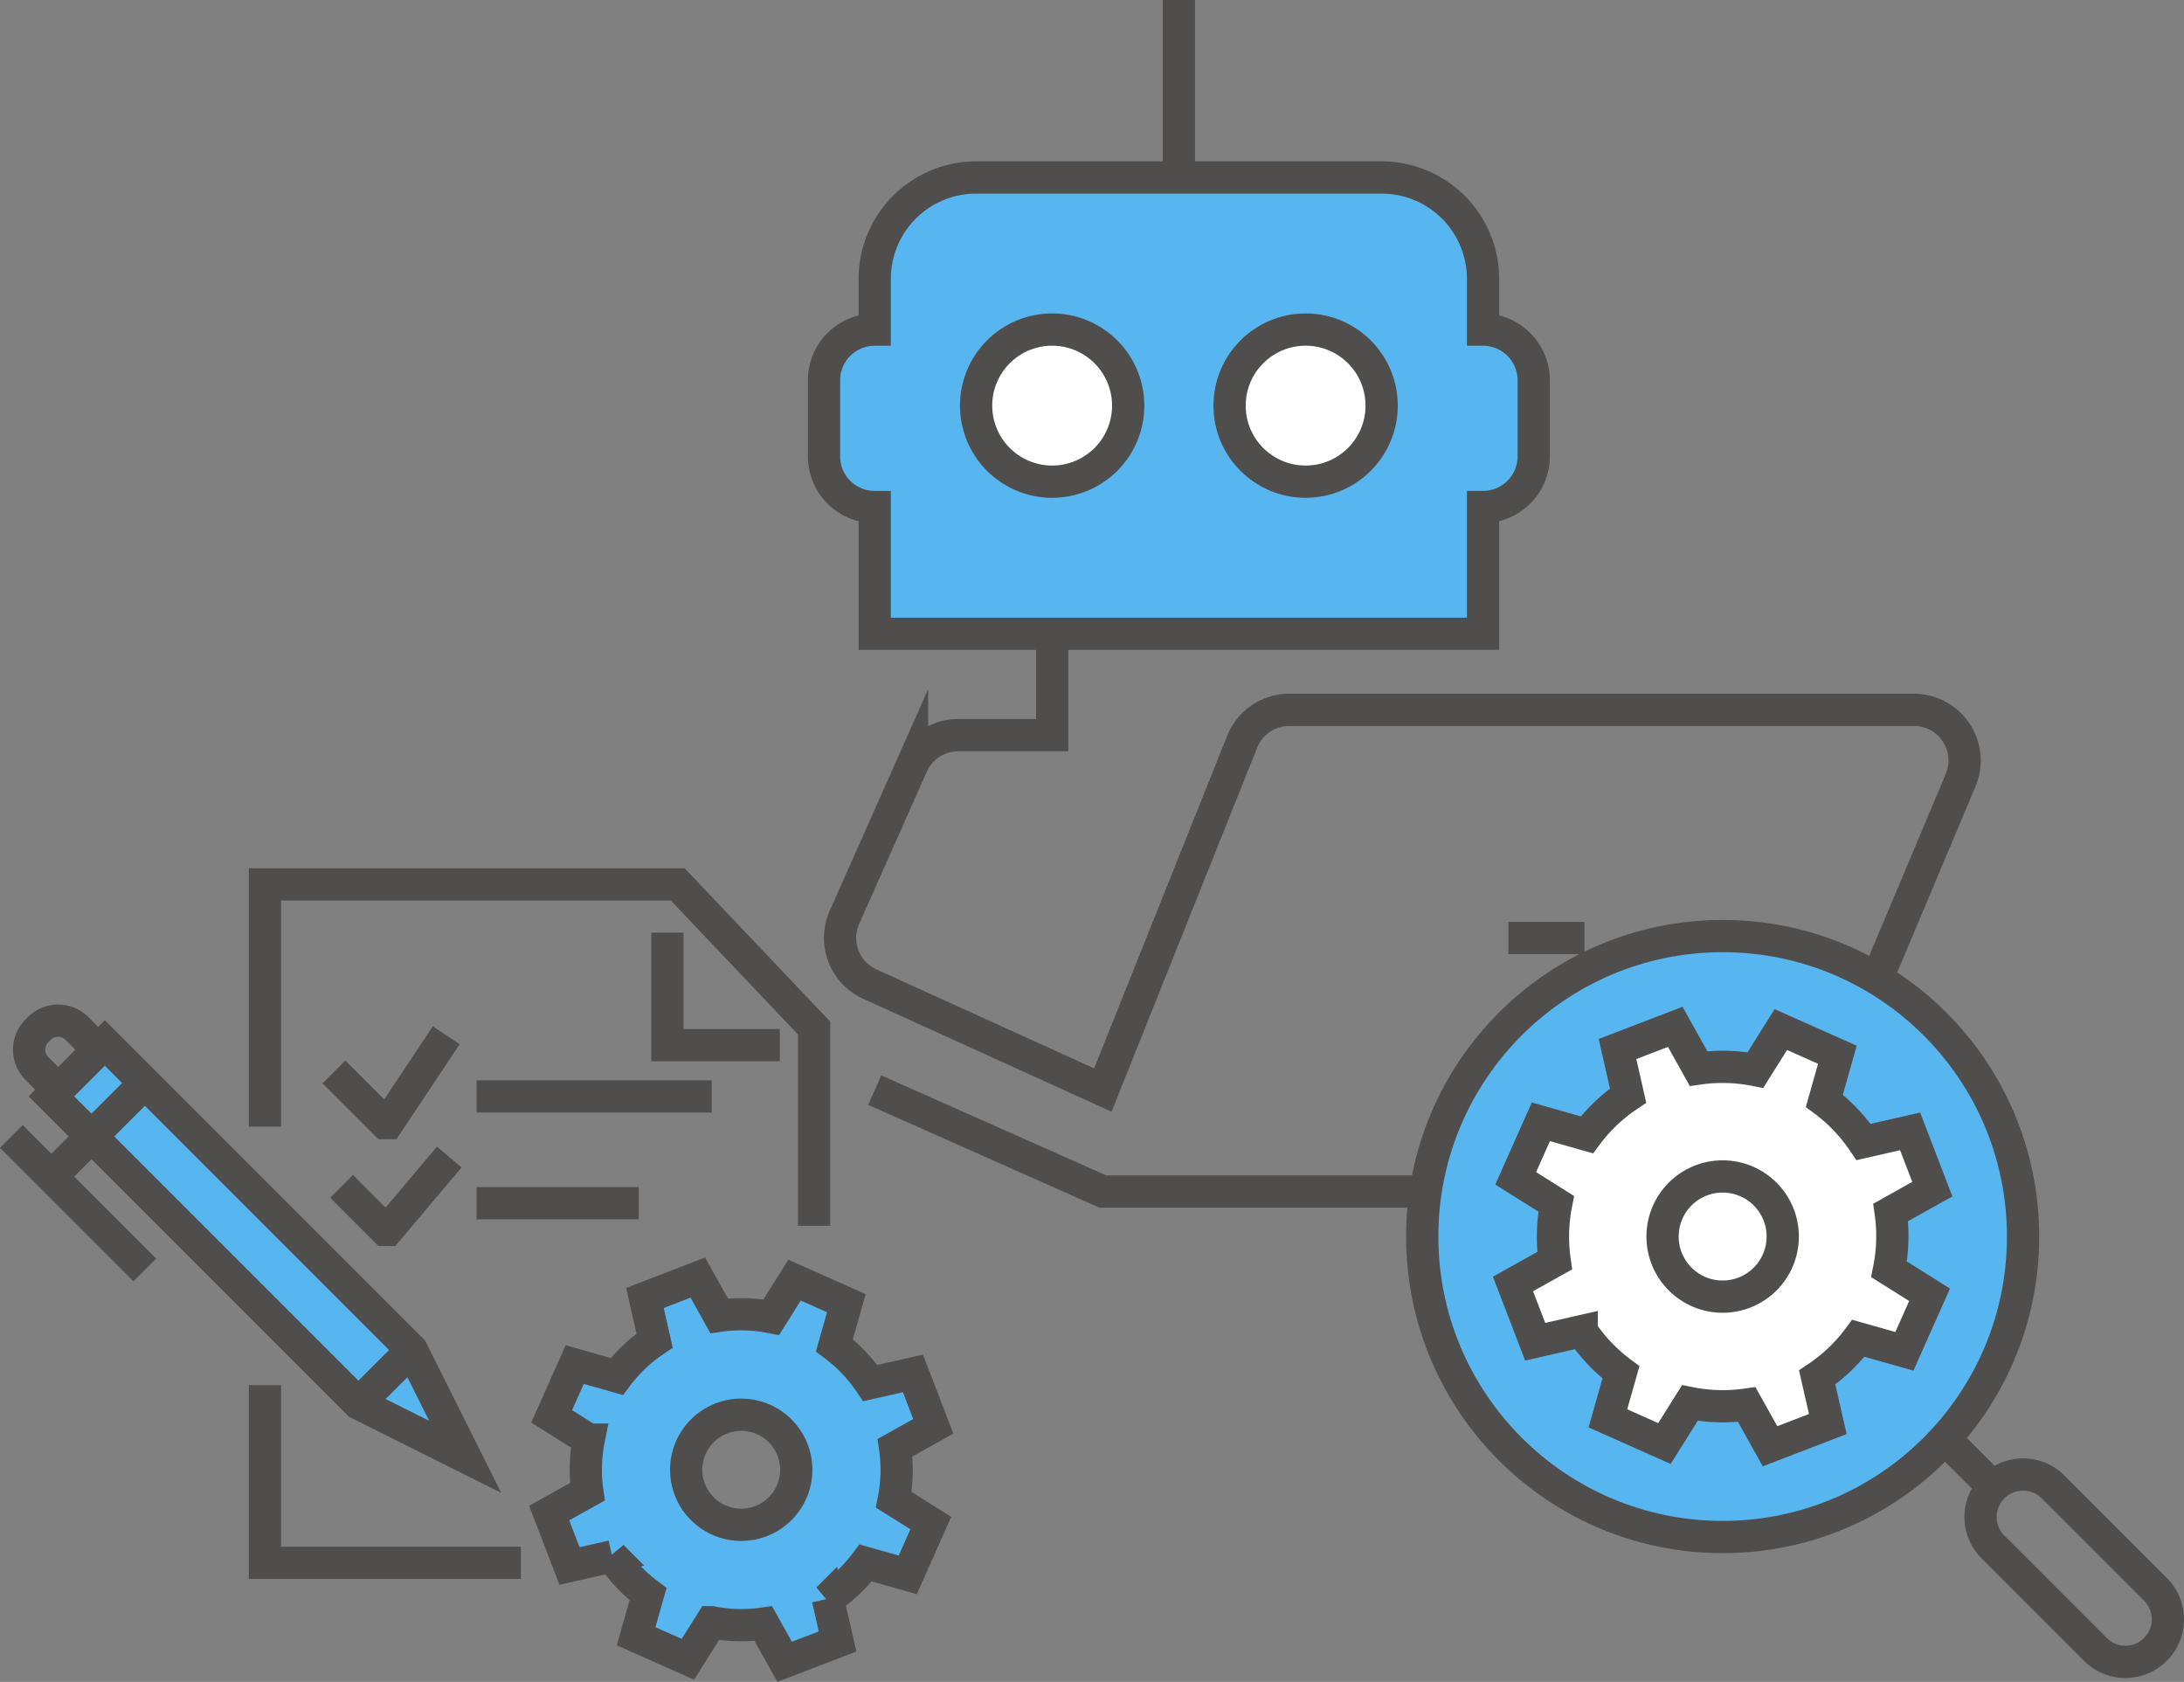 <svg xmlns="http://www.w3.org/2000/svg" width="135.457" height="104.296" viewBox="0 0 135.457 104.296"><rect x="0" y="0" width="135.457" height="104.296" fill="#808080" stroke="none"/><g transform="translate(-886.087 -3940.76)"><path d="M978.069,3961.2v-3.145a6.288,6.288,0,0,0-6.288-6.288H946.628a6.289,6.289,0,0,0-6.289,6.288v3.145a3.144,3.144,0,0,0-3.144,3.144v4.716a3.144,3.144,0,0,0,3.144,3.144v7.858h37.73V3972.2a3.144,3.144,0,0,0,3.144-3.144v-4.716A3.144,3.144,0,0,0,978.069,3961.2Z" fill="#57b6ef" stroke="#504e4d" stroke-miterlimit="10" stroke-width="2"/><path d="M956.06,3965.913a4.716,4.716,0,1,1-4.716-4.716A4.717,4.717,0,0,1,956.06,3965.913Z" fill="#fff" stroke="#504e4d" stroke-miterlimit="10" stroke-width="2"/><circle cx="4.716" cy="4.716" r="4.716" transform="translate(962.348 3961.197)" fill="#fff" stroke="#504e4d" stroke-miterlimit="10" stroke-width="2"/><line y1="11.004" transform="translate(959.204 3940.76)" fill="none" stroke="#504e4d" stroke-miterlimit="10" stroke-width="2"/><path d="M940.339,4008.359l14.149,6.288h40.374a3.144,3.144,0,0,0,2.9-1.924l9.928-23.581a3.144,3.144,0,0,0-2.9-4.364H966.049a3.144,3.144,0,0,0-2.919,1.976l-8.642,21.6-14.454-6.57a3.143,3.143,0,0,1-1.572-4.139l4.192-9.433a3.143,3.143,0,0,1,2.873-1.867h5.817v-6.288" fill="none" stroke="#504e4d" stroke-miterlimit="10" stroke-width="2"/><line x2="4.716" transform="translate(979.641 3998.927)" fill="none" stroke="#504e4d" stroke-miterlimit="10" stroke-width="2"/><line x2="14.584" transform="translate(915.645 4008.748)" fill="none" stroke="#504e4d" stroke-miterlimit="10" stroke-width="2"/><line x2="10.057" transform="translate(915.645 4015.371)" fill="none" stroke="#504e4d" stroke-miterlimit="10" stroke-width="2"/><path d="M913.765,4004.957l-3.626,5.447h-.166l-3.175-3.175" fill="none" stroke="#504e4d" stroke-miterlimit="10" stroke-width="2"/><path d="M913.954,4012.509l-3.815,4.518h-.166l-2.7-2.7" fill="none" stroke="#504e4d" stroke-miterlimit="10" stroke-width="2"/><path d="M918.393,4037.672H902.519v-11.019" fill="none" stroke="#504e4d" stroke-miterlimit="10" stroke-width="2"/><path d="M902.519,4010.626V3995.6h25.6l8.461,8.911v12.259" fill="none" stroke="#504e4d" stroke-miterlimit="10" stroke-width="2"/><path d="M892.175,4005.851l-1.313-1.313a1.656,1.656,0,0,0-2.342,0l-.142.142a1.656,1.656,0,0,0,0,2.341l1.313,1.313" fill="none" stroke="#504e4d" stroke-miterlimit="10" stroke-width="2"/><path d="M889.277,4008.748l19.04,19.041,6.623,3.311-3.311-6.623-19.04-19.04Z" fill="#57b6ef" stroke="#504e4d" stroke-miterlimit="10" stroke-width="2"/><line x1="3.311" y2="3.311" transform="translate(908.318 4024.477)" fill="none" stroke="#504e4d" stroke-miterlimit="10" stroke-width="2"/><line x1="5.795" y2="5.795" transform="translate(889.277 4007.92)" fill="none" stroke="#504e4d" stroke-miterlimit="10" stroke-width="2"/><line x2="8.278" y2="8.278" transform="translate(886.794 4011.232)" fill="none" stroke="#504e4d" stroke-miterlimit="10" stroke-width="2"/><path d="M934.456,4005.569h-6.975v-6.975" fill="none" stroke="#504e4d" stroke-miterlimit="10" stroke-width="2"/><path d="M941.6,4030.533l2.371-1.324-1.261-3.282-2.647.6a9.57,9.57,0,0,0-2.226-2.342l.742-2.614-3.212-1.429-1.447,2.3a9.571,9.571,0,0,0-3.23-.087l-1.322-2.37-3.281,1.261.6,2.646a9.593,9.593,0,0,0-2.342,2.227l-2.613-.741-1.429,3.211,2.3,1.446a9.6,9.6,0,0,0-.086,3.23l-2.368,1.323,1.26,3.282,2.645-.6a9.571,9.571,0,0,0,2.227,2.341l-.741,2.613,3.212,1.43,1.445-2.3a9.546,9.546,0,0,0,3.23.086l1.324,2.37,3.282-1.261-.6-2.646a9.584,9.584,0,0,0,2.341-2.226l2.615.74,1.429-3.211-2.3-1.445A9.576,9.576,0,0,0,941.6,4030.533Zm-9.54,4.781a3.413,3.413,0,1,1,3.413-3.413A3.413,3.413,0,0,1,932.057,4035.314Z" fill="#57b6ef" stroke="#504e4d" stroke-miterlimit="10" stroke-width="2"/><circle cx="18.633" cy="18.633" r="18.633" transform="translate(974.297 3998.806)" fill="#57b6ef" stroke="#504e4d" stroke-miterlimit="10" stroke-width="2"/><path d="M1013.426,4032.967l6.346,6.346a2.636,2.636,0,0,1,0,3.727h0a2.634,2.634,0,0,1-3.726,0l-6.347-6.347a2.635,2.635,0,0,1,0-3.726h0A2.636,2.636,0,0,1,1013.426,4032.967Z" fill="none" stroke="#504e4d" stroke-miterlimit="10" stroke-width="2"/><path d="M1005.934,4014.5l-1.377-3.583-2.889.659a10.458,10.458,0,0,0-2.431-2.556l.81-2.855-3.507-1.56-1.579,2.512a10.449,10.449,0,0,0-3.527-.094l-1.444-2.588-3.582,1.376.657,2.89a10.443,10.443,0,0,0-2.556,2.431l-2.853-.81-1.561,3.507,2.511,1.579a10.442,10.442,0,0,0-.094,3.526l-2.586,1.445,1.376,3.583,2.888-.659a10.438,10.438,0,0,0,2.431,2.556l-.808,2.854,3.506,1.56,1.577-2.511a10.467,10.467,0,0,0,3.527.095l1.446,2.586,3.583-1.376-.66-2.889a10.433,10.433,0,0,0,2.556-2.43l2.855.808,1.561-3.506-2.513-1.578a10.47,10.47,0,0,0,.1-3.527Z" fill="#fff" stroke="#504e4d" stroke-miterlimit="10" stroke-width="2"/><circle cx="3.727" cy="3.727" r="3.727" transform="translate(989.203 4013.712)" fill="none" stroke="#504e4d" stroke-miterlimit="10" stroke-width="2"/><line x1="2.986" y1="2.986" transform="translate(1006.713 4029.98)" fill="none" stroke="#504e4d" stroke-miterlimit="10" stroke-width="2"/></g></svg>